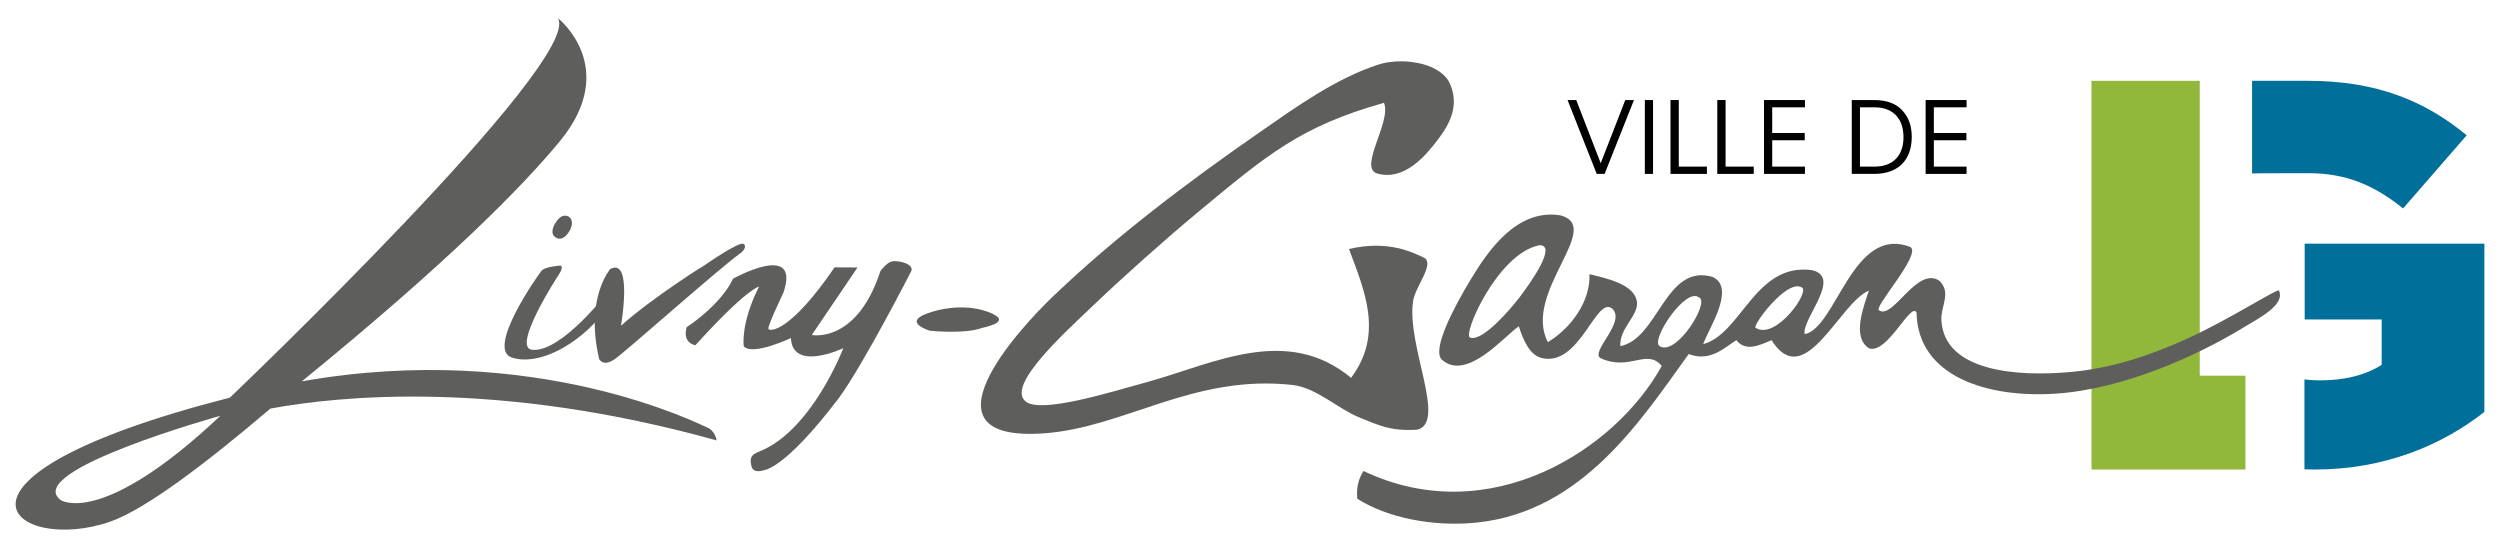 <svg width="400" height="88" viewBox="0 0 400 88" fill="none" xmlns="http://www.w3.org/2000/svg">
<path d="M255.475 27.824H256.738L261.433 16.006H260.044L256.114 26.116L252.199 16.006H250.81L255.475 27.824Z" fill="black"/>
<path d="M263.175 27.824H264.486V16.006H263.175V27.824Z" fill="black"/>
<path d="M267.279 27.824H273.106V26.658H268.605V16.006H267.279V27.824Z" fill="black"/>
<path d="M274.766 27.824H280.597V26.658H276.092V16.006H274.766V27.824Z" fill="black"/>
<path d="M282.243 27.824H288.791V26.658H283.554V22.443H288.757V21.276H283.554V17.172H288.791V16.006H282.243V27.824Z" fill="black"/>
<path d="M296.282 16.006V27.824H299.874C303.852 27.824 305.88 25.462 305.88 21.901C305.88 20.221 305.42 18.832 304.462 17.777C303.276 16.374 301.49 16.006 299.811 16.006H296.282ZM297.594 17.172H299.942C301.553 17.172 302.656 17.7 303.406 18.498C304.19 19.36 304.559 20.575 304.559 21.949C304.559 24.79 302.976 26.658 299.942 26.658H297.594V17.172Z" fill="black"/>
<path d="M308.101 27.824H314.649V26.658H309.413V22.443H314.62V21.276H309.413V17.172H314.649V16.006H308.101V27.824Z" fill="black"/>
<path d="M384.492 33.351L394.669 21.648C388.063 16.18 380.296 12.932 369.315 12.932C368.879 12.932 360.763 12.918 360.332 12.927V27.751C360.787 27.712 368.937 27.712 369.402 27.712C375.562 27.712 380.025 29.76 384.492 33.351Z" fill="#006F9A"/>
<path d="M397.5 65.9V38.986H368.748V51.119H381.069V58.383C378.48 60.005 375.267 60.861 371.071 60.861C370.263 60.861 369.478 60.798 368.709 60.706V75.095C369.256 75.114 369.803 75.124 370.354 75.124C381.694 75.124 390.894 71.112 397.5 65.9Z" fill="#006F9A"/>
<path d="M359.267 60.114H352.027V60.022H351.96V12.932H334.639V75.126H350.338H352.027H359.267V60.114Z" fill="#92B83B"/>
<path d="M113.139 68.392C111.953 67.923 85.669 54.416 48.298 61.012C71.218 42.346 83.482 30.019 89.614 22.547C99.278 10.762 89.275 2.907 89.275 2.907C93.345 9.707 36.784 63.62 36.784 63.62C-13.867 76.586 2.404 88.835 17.697 83.439C23.238 81.484 32.811 74.277 43.26 65.373C54.226 63.345 79.78 60.722 114.659 70.469C114.659 70.469 114.441 68.91 113.139 68.392ZM9.721 80.017C3.435 75.347 35.265 66.524 35.265 66.524C16.23 84.475 9.721 80.017 9.721 80.017Z" fill="#5E5E5D"/>
<path d="M97.643 43.045C97.643 43.045 93.568 47.662 95.862 57.433C95.862 57.433 96.462 58.779 98.35 57.467C100.242 56.16 114.742 43.2 118.57 40.431C118.57 40.431 119.615 39.623 119.015 39.047C118.41 38.467 113.024 42.237 112.06 42.89C113.972 41.593 104.283 47.647 99.356 52.124C99.356 52.124 101.287 41.099 97.643 43.045Z" fill="#5E5E5D"/>
<path d="M231.79 12.98C233.745 16.832 231.867 19.993 229.893 22.558C228.121 24.861 224.7 28.999 220.339 27.76C217.285 26.826 222.701 19.451 221.433 16.45C208.066 20.239 202.907 24.619 191.398 34.173C186.68 38.093 179.715 44.278 175.079 48.721C170.685 52.922 160.802 61.744 164.137 64.256C166.542 66.163 177.131 62.915 183.694 61.086C194.297 58.134 205.898 51.958 216.172 60.452C221.433 53.444 218.282 46.432 215.838 39.84C222.125 38.359 226.065 40.401 227.879 41.248C229.564 42.24 226.5 45.769 226.113 48.082C224.937 55.114 231.587 67.648 226.728 68.752C222.44 69.023 220.572 68.021 217.498 66.792C214.183 65.471 210.558 62.005 206.817 61.594C190.968 59.847 179.967 68.384 167.123 69.328C146.332 70.862 162.941 52.723 168.449 47.453C178.52 37.812 190.15 29.062 201.591 21.13C207.601 16.963 213.68 12.588 220.48 10.352C224.017 9.186 229.864 9.839 231.79 12.98Z" fill="#5E5E5D"/>
<path d="M249.644 34.449C256.758 36.269 243.551 46.795 247.655 54.747C251.55 52.37 254.488 48.078 254.314 43.867C256.99 44.525 261.573 45.469 261.912 48.324C262.173 50.522 259.066 52.52 259.255 55.381C265.382 54.161 266.442 42.096 274.021 44.307C277.82 46.069 273.338 52.622 272.511 55.061C278.628 53.406 280.791 42.105 289.788 43.204C294.967 44.196 288.177 51.131 288.753 53.474C293.825 52.443 296.433 35.94 305.653 39.521C307.564 40.644 299.453 49.481 300.682 49.67C302.904 51.131 306.703 42.546 310.294 44.913C312.283 46.843 310.492 48.958 310.623 51.257C311.097 59.499 322.848 60.322 331.501 59.499C338.33 58.855 344.462 56.663 349.858 54.229C356.546 51.214 364.701 45.929 364.643 46.5C365.649 48.779 361.545 50.827 358.874 52.453C351.406 57.002 339.641 62.287 328.854 62.989C318.008 63.7 306.824 60.269 306.645 49.989C305.711 48.281 302.052 56.576 299.109 55.758C296.235 54.069 298.151 49.128 299.022 46.5C294.28 48.45 288.748 62.877 283.448 54.427C281.503 55.255 279.306 56.319 277.815 54.427C275.923 55.618 273.619 57.97 270.193 56.648C262.614 67.131 253.264 81.795 236.388 83.6C229.366 84.351 221.932 82.845 217.165 79.796C216.971 77.812 217.465 76.486 218.157 75.359C238.396 84.975 258.553 71.879 265.881 58.55C263.475 55.676 260.818 59.436 256.129 57.326C254.261 56.377 260.301 51.489 257.929 49.355C255.35 47.332 252.756 58.759 246.662 57.282C244.76 56.818 243.739 54.476 243.013 52.211C240.763 53.691 234.723 61.043 230.755 57.597C228.94 56.087 232.676 49.075 235.328 44.69C238.048 40.199 242.65 33.351 249.644 34.449ZM235.241 54.021C237.225 54.684 241.697 49.452 243.183 47.497C244.76 45.421 249.257 39.139 246.29 39.24C239.592 40.542 233.862 53.774 235.241 54.021ZM288.215 45.958C285.834 44.675 280.298 52.138 280.898 52.453C284.179 54.519 289.856 46.369 288.215 45.958ZM265.552 55.381C268.213 57.079 273.677 48.242 271.833 47.584C269.694 45.876 263.979 54.519 265.552 55.381Z" fill="#5E5E5D"/>
<path d="M109.873 52.339C109.873 52.339 115.226 48.932 117.302 44.581C117.302 44.581 128.186 38.512 125.346 46.836C125.346 46.836 122.761 52.208 122.95 52.629C123.139 53.055 126.362 53.249 133.534 42.776L137.203 42.795L129.885 53.597C129.885 53.597 137.058 55.059 140.871 43.361C140.871 43.361 141.854 42.006 142.701 41.827C143.688 41.614 146.451 42.224 145.749 43.482C145.749 43.482 138.156 58.311 134.217 63.683C125.467 75.211 122.214 75.23 122.214 75.23C122.214 75.23 120.525 75.888 120.22 74.567C119.916 73.265 120.182 72.762 121.459 72.254C129.914 68.924 134.933 55.707 134.933 55.707C134.933 55.707 126.798 59.569 126.546 54.081C126.546 54.081 120.448 56.985 119.001 55.417C119.001 55.417 118.435 51.806 121.455 45.844C121.455 45.844 119.524 46.125 111.262 55.238C111.262 55.238 109.118 54.933 109.873 52.339Z" fill="#5E5E5D"/>
<path d="M89.533 38.192C89.267 38.197 89.015 38.1 88.773 37.892C88.526 37.688 88.4 37.422 88.391 37.098C88.381 36.609 88.589 36.057 89.01 35.443C89.441 34.833 89.891 34.518 90.365 34.504C90.685 34.499 90.951 34.596 91.164 34.794C91.382 34.998 91.498 35.293 91.507 35.685C91.522 36.164 91.319 36.696 90.903 37.287C90.486 37.877 90.031 38.177 89.533 38.192Z" fill="#5E5E5D"/>
<path d="M149.256 49.854C149.256 49.854 153.675 48.368 157.871 49.83C162.067 51.292 158.471 52.163 157.14 52.463C154.241 53.513 148.763 52.913 148.763 52.913C148.763 52.913 143.759 51.427 149.256 49.854Z" fill="#5E5E5D"/>
<path d="M89.667 42.499C89.667 42.499 87.194 42.634 86.642 43.322C86.091 44.009 77.708 55.832 81.899 57.206C86.091 58.581 92.416 55.28 96.539 50.058C100.663 44.837 97.435 46.487 97.435 46.487C97.435 46.487 89.87 56.461 85.132 55.968C81.832 55.624 89.183 44.285 89.183 44.285C89.183 44.285 90.354 42.707 89.667 42.499Z" fill="#5E5E5D"/>
</svg>
